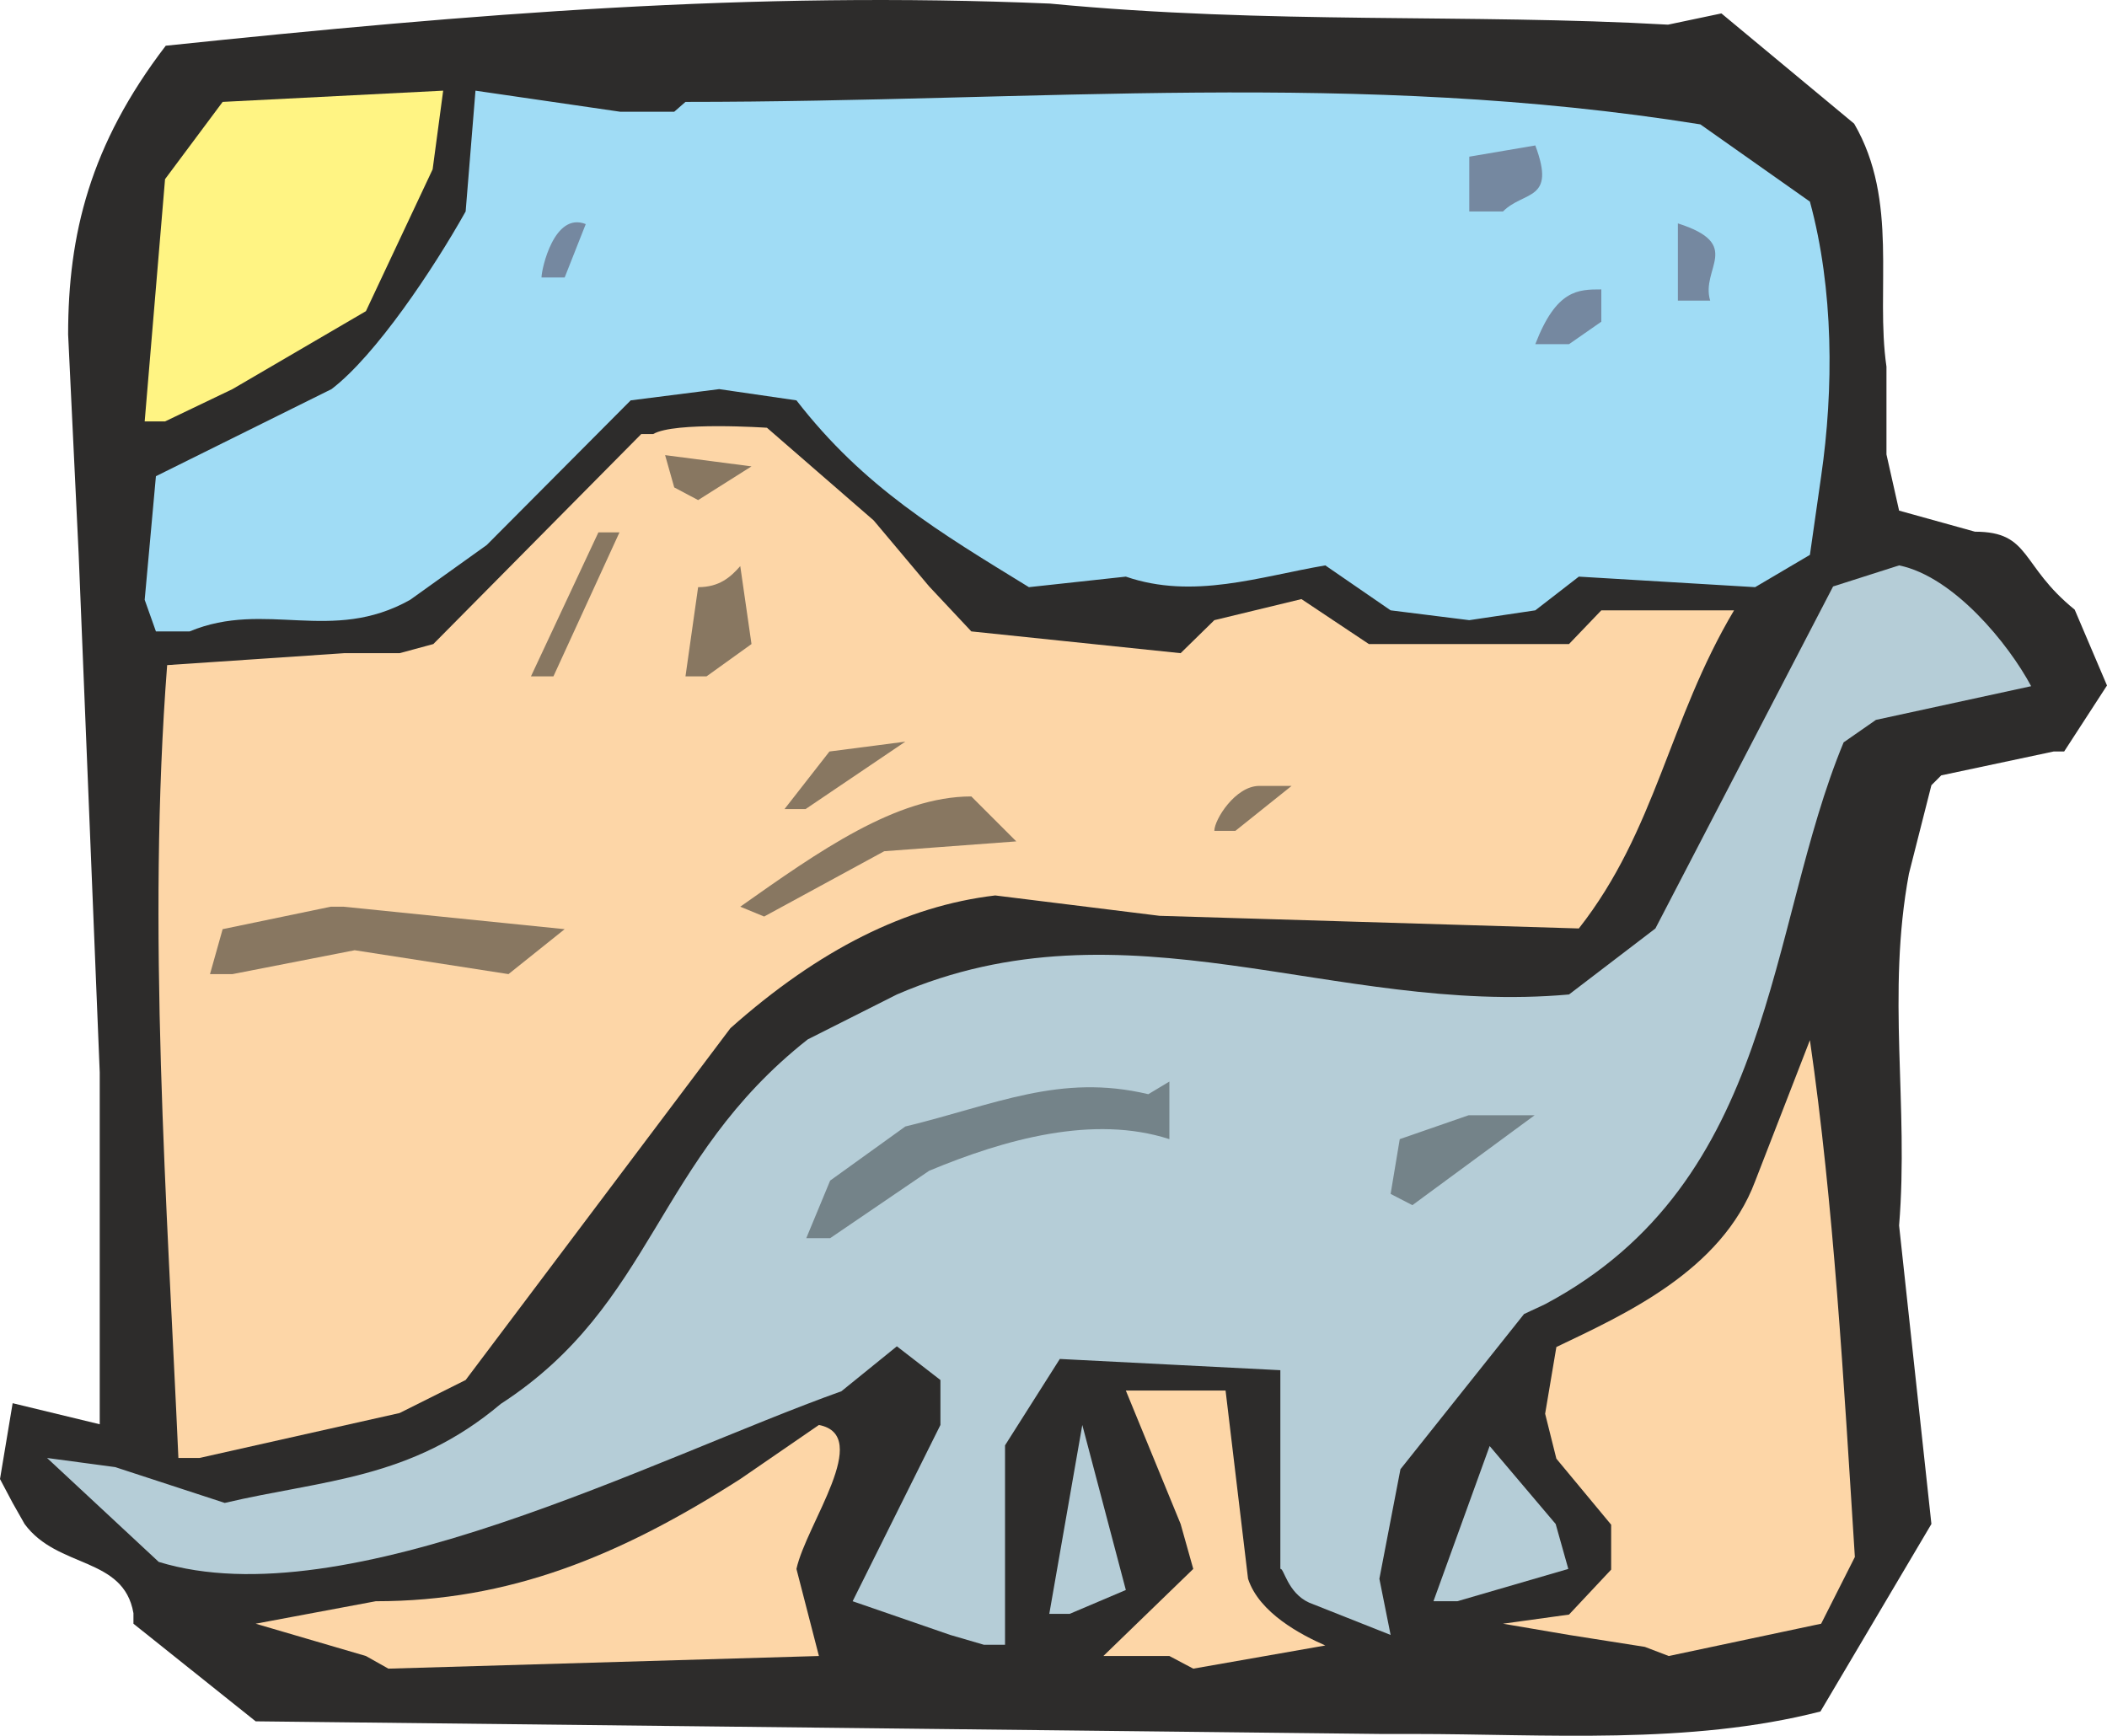 <svg xmlns="http://www.w3.org/2000/svg" width="288" height="237.279" viewBox="0 0 216 177.959"><path d="m331.046 509.72-115.2-1.295-12.528-10.008v-1.08c-1.008-5.832-7.776-4.536-11.16-9.144l-1.224-2.16-1.296-2.448 1.296-7.776 8.928 2.16v-36.072l-2.16-53.136-1.08-22.536c0-10.224 2.232-19.44 10.008-29.592 31.752-3.312 60.048-5.616 90.648-4.32 22.464 2.16 42.984 1.008 63.36 2.16l5.472-1.152 13.608 11.304c4.608 7.92 2.16 16.992 3.312 24.912v9l1.296 5.76 7.776 2.16c5.76 0 4.608 3.456 10.224 7.992l3.312 7.776-4.392 6.768h-1.08l-11.52 2.448-1.008 1.008-2.304 9.072c-2.304 12.384 0 23.688-1.008 36.072l3.312 30.6-11.376 19.224c-13.464 3.456-28.224 2.304-41.76 2.304z" style="fill:#2d2c2b" transform="translate(-189.638 -331.946)"/><path d="m227.15 501.729-11.304-3.312 12.312-2.304c13.68 0 24.984-4.608 37.368-12.528l8.064-5.544c5.544 1.08-1.296 10.152-2.304 14.76l2.304 8.928-44.136 1.296zm82.368 0h-6.768l9.216-8.928-1.296-4.608-5.616-13.68h10.224l2.304 19.296c1.152 3.528 5.472 5.76 7.92 6.84l-13.536 2.376zm48.744-.936-7.776-1.224-6.768-1.152 6.768-.936 4.32-4.608v-4.608l-5.616-6.768-1.152-4.608 1.152-6.84c6.912-3.312 16.92-7.776 20.376-16.992l5.616-14.472c2.448 16.92 3.456 34.848 4.608 52.992l-3.456 6.84-15.624 3.312z" style="fill:#fdd6a7" transform="translate(-189.638 -331.946)"/><path d="m287.054 499.569-10.008-3.456 9-18.072v-4.608l-4.464-3.456-5.688 4.608c-19.152 6.84-50.76 23.4-69.984 17.496l-11.448-10.656 6.984.936 11.232 3.672c10.08-2.376 19.08-2.376 28.296-10.152 15.768-10.224 15.768-24.984 31.464-37.368l9.144-4.608c23.472-10.152 44.856 2.16 68.904 0l8.856-6.768 18.216-35.064 6.768-2.16c5.616 1.152 11.232 8.064 13.536 12.384l-15.912 3.456-3.312 2.304c-7.92 19.08-6.912 45-30.6 57.6l-2.16 1.008-12.672 15.912-2.16 11.232 1.152 5.76-8.352-3.312c-2.232-1.008-2.592-3.6-2.952-3.456v-20.376l-22.608-1.152-5.616 8.856v20.448h-2.16z" style="fill:#b5cdd7" transform="translate(-189.638 -331.946)"/><path d="m297.206 497.409 3.384-19.368 4.464 16.92-5.76 2.448zm39.384-1.296 5.76-15.912 6.768 7.992 1.296 4.608-11.376 3.312z" style="fill:#b5cdd7" transform="translate(-189.638 -331.946)"/><path d="M207.926 481.425c-1.152-25.992-3.24-54.288-1.152-81.288l18.144-1.224h5.688l3.456-.936 21.312-21.528h1.224c2.16-1.296 11.664-.648 11.664-.648l10.944 9.504 5.688 6.768 4.32 4.608 21.456 2.232 3.456-3.384 8.928-2.16 6.912 4.608h20.52l3.312-3.456h13.608c-6.696 11.232-7.992 22.536-15.912 32.616l-42.984-1.296-16.848-2.088c-9.144 1.08-18.072 5.544-27.144 13.608l-27.144 36.072-6.768 3.384-20.52 4.608z" style="fill:#fdd6a7" transform="translate(-189.638 -331.946)"/><path d="m272.294 458.889 2.448-5.904 7.704-5.544c9.216-2.232 15.84-5.472 24.912-3.312l2.16-1.296v5.904c-7.776-2.52-16.848 0-24.624 3.24l-10.152 6.912zm59.904-4.536.936-5.616 7.056-2.448h6.768l-12.528 9.216z" style="fill:#748389" transform="translate(-189.638 -331.946)"/><path d="m211.166 431.817 1.296-4.608 11.088-2.304h1.296l22.68 2.304-5.76 4.608-15.768-2.448-12.528 2.448zm54.36-6.912c8.064-5.688 15.984-11.304 23.688-11.304l4.608 4.608-13.536 1.008-12.312 6.696zm48.6-7.776c0-1.152 2.16-4.608 4.608-4.608h3.312l-5.76 4.608zm-44.064-2.232 4.608-5.904 7.776-1.008-10.224 6.912zm-25.992-13.608 6.912-14.76h2.16l-6.768 14.76zm15.84 0 1.296-9.144c2.16 0 3.312-1.008 4.32-2.16l1.152 7.992-4.608 3.312z" style="fill:#887761" transform="translate(-189.638 -331.946)"/><path d="m205.622 396.68-1.152-3.24 1.152-12.671 18-8.928c4.536-3.456 10.44-12.312 13.752-18.216l1.008-12.384 14.832 2.16h5.544l1.152-1.008c36.216 0 68.976-3.312 104.04 2.304l11.232 7.92c2.448 9 2.448 19.224 1.152 28.152l-1.152 8.064-5.616 3.312-18.072-1.08-4.464 3.456-6.768 1.008-8.064-1.008-6.696-4.608c-6.768 1.152-13.536 3.528-20.448 1.152l-9.936 1.08c-9.144-5.616-16.92-10.224-23.832-19.152l-7.92-1.152-9.072 1.152-14.76 14.832-7.848 5.616c-8.064 4.536-14.832 0-22.608 3.24z" style="fill:#a0dcf5" transform="translate(-189.638 -331.946)"/><path d="m258.758 381.92-.936-3.311 8.856 1.152-5.472 3.456z" style="fill:#887761" transform="translate(-189.638 -331.946)"/><path d="m204.47 375.153 2.088-24.84 5.904-7.92 22.608-1.152-1.08 8.064-6.84 14.544-13.68 7.992-6.912 3.312z" style="fill:#fff483" transform="translate(-189.638 -331.946)"/><path d="M350.486 367.233h-3.456c2.16-5.616 4.392-5.616 6.768-5.616v3.312zm11.16-4.464v-7.92c6.768 2.16 2.304 4.608 3.312 7.92zm-116.496-2.376c0-.864 1.296-6.768 4.536-5.472l-2.16 5.472zm95.112-6.768v-5.616l6.768-1.152c2.16 5.76-1.152 4.608-3.312 6.768z" style="fill:#7588a0" transform="translate(-189.638 -331.946)"/></svg>

